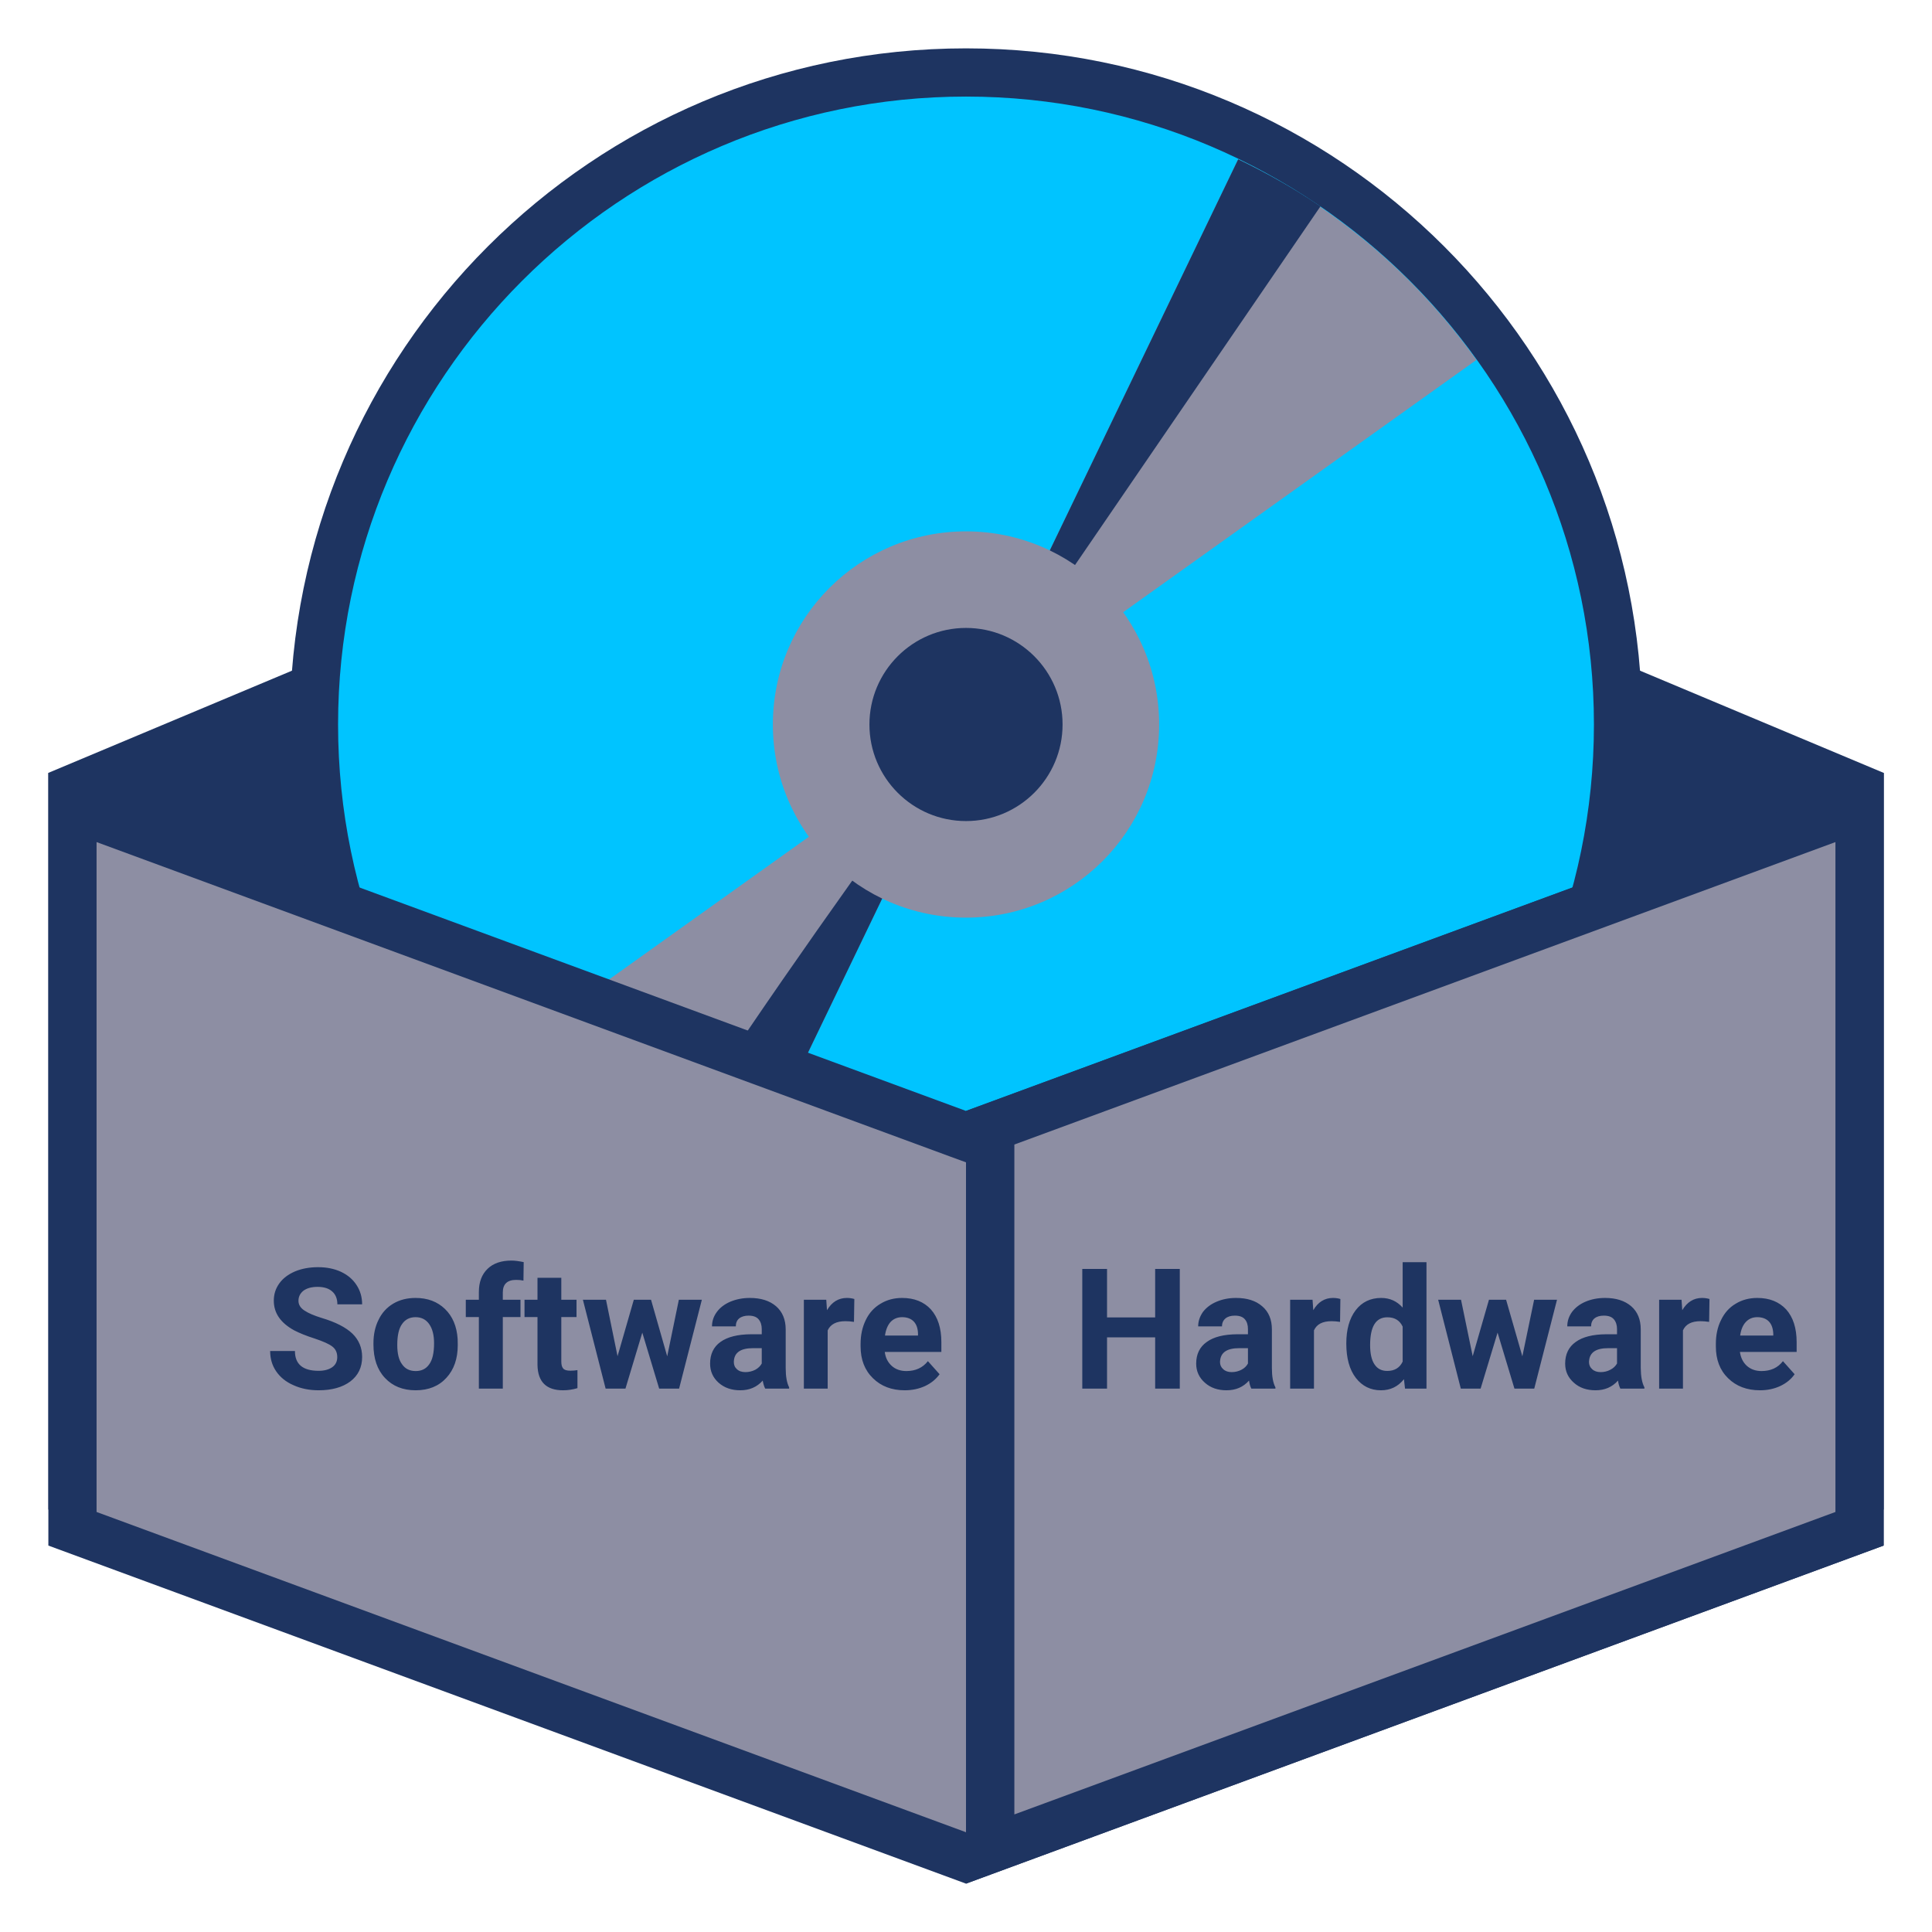 <?xml version="1.0" encoding="UTF-8"?> <svg xmlns="http://www.w3.org/2000/svg" xmlns:xlink="http://www.w3.org/1999/xlink" width="64pt" height="64pt" viewBox="0 0 64 64"><g id="surface235493"><path style=" stroke:none;fill-rule:nonzero;fill:rgb(11.765%,20.392%,38.039%);fill-opacity:1;" d="M 62.398 25.602 L 32 12.852 L 32 38.184 L 62.398 50.008 Z M 32 38.184 L 1.602 50.008 L 1.602 25.602 L 32 12.852 Z M 32 38.184 "></path><path style=" stroke:none;fill-rule:nonzero;fill:rgb(0%,76.863%,100%);fill-opacity:1;" d="M 32 45.602 C 20.09 45.602 10.398 35.91 10.398 24 C 10.398 12.09 20.09 2.398 32 2.398 C 43.91 2.398 53.602 12.09 53.602 24 C 53.602 35.91 43.91 45.602 32 45.602 Z M 32 19.754 C 29.656 19.754 27.754 21.656 27.754 24 C 27.754 26.344 29.656 28.246 32 28.246 C 34.344 28.246 36.246 26.344 36.246 24 C 36.246 21.656 34.344 19.754 32 19.754 Z M 32 19.754 "></path><path style=" stroke:none;fill-rule:nonzero;fill:rgb(11.765%,20.392%,38.039%);fill-opacity:1;" d="M 32 3.199 C 43.469 3.199 52.801 12.531 52.801 24 C 52.801 35.469 43.469 44.801 32 44.801 C 20.531 44.801 11.199 35.469 11.199 24 C 11.199 12.531 20.531 3.199 32 3.199 M 32 29.047 C 34.781 29.047 37.047 26.781 37.047 24 C 37.047 21.219 34.781 18.953 32 18.953 C 29.219 18.953 26.953 21.219 26.953 24 C 26.953 26.781 29.219 29.047 32 29.047 M 32 1.602 C 19.629 1.602 9.602 11.629 9.602 24 C 9.602 36.371 19.629 46.398 32 46.398 C 44.371 46.398 54.398 36.371 54.398 24 C 54.398 11.629 44.371 1.602 32 1.602 Z M 32 27.445 C 30.098 27.445 28.555 25.902 28.555 24 C 28.555 22.098 30.098 20.555 32 20.555 C 33.902 20.555 35.445 22.098 35.445 24 C 35.445 25.902 33.902 27.445 32 27.445 Z M 32 27.445 "></path><path style=" stroke:none;fill-rule:nonzero;fill:rgb(55.294%,55.686%,63.922%);fill-opacity:1;" d="M 35.898 21.215 L 48.91 11.922 C 46.887 9.09 44.176 6.801 41.016 5.277 L 34.074 19.691 C 34.805 20.043 35.43 20.562 35.898 21.215 Z M 28.102 26.785 L 15.09 36.078 C 17.113 38.91 19.824 41.199 22.984 42.723 L 29.922 28.309 C 29.195 27.957 28.57 27.438 28.102 26.785 Z M 28.102 26.785 "></path><path style=" stroke:none;fill-rule:nonzero;fill:rgb(11.765%,20.392%,38.039%);fill-opacity:1;" d="M 34.707 20.039 L 43.742 6.836 C 42.879 6.246 41.965 5.734 41.016 5.277 L 34.074 19.691 C 34.293 19.797 34.512 19.902 34.707 20.039 Z M 29.172 27.859 C 26.621 31.406 22.875 36.754 20.246 41.152 C 21.113 41.746 22.031 42.262 22.984 42.723 L 29.926 28.309 C 29.66 28.184 29.406 28.035 29.172 27.859 Z M 29.172 27.859 "></path><path style=" stroke:none;fill-rule:nonzero;fill:rgb(55.294%,55.686%,63.922%);fill-opacity:1;" d="M 32 20.801 C 33.766 20.801 35.199 22.234 35.199 24 C 35.199 25.766 33.766 27.199 32 27.199 C 30.234 27.199 28.801 25.766 28.801 24 C 28.801 22.234 30.234 20.801 32 20.801 M 32 17.602 C 28.465 17.602 25.602 20.465 25.602 24 C 25.602 27.535 28.465 30.398 32 30.398 C 35.535 30.398 38.398 27.535 38.398 24 C 38.398 20.465 35.535 17.602 32 17.602 Z M 32 17.602 "></path><path style=" stroke:none;fill-rule:nonzero;fill:rgb(55.294%,55.686%,63.922%);fill-opacity:1;" d="M 2.398 50.641 L 2.398 26.746 L 32 37.652 L 61.602 26.746 L 61.602 50.641 L 32 61.547 Z M 2.398 50.641 "></path><path style=" stroke:none;fill-rule:nonzero;fill:rgb(11.765%,20.392%,38.039%);fill-opacity:1;" d="M 60.801 27.895 L 60.801 50.086 L 32 60.695 L 3.199 50.086 L 3.199 27.895 L 31.445 38.301 L 32 38.504 L 32.555 38.301 L 60.801 27.895 M 62.398 25.602 L 32 36.801 L 1.602 25.602 L 1.602 51.199 L 32 62.398 L 62.398 51.199 Z M 62.398 25.602 "></path><path style=" stroke:none;fill-rule:nonzero;fill:rgb(55.294%,55.686%,63.922%);fill-opacity:1;" d="M 32.801 37.359 L 61.602 26.746 L 61.602 50.641 L 32.801 61.254 Z M 32.801 37.359 "></path><path style=" stroke:none;fill-rule:nonzero;fill:rgb(11.765%,20.392%,38.039%);fill-opacity:1;" d="M 60.801 27.895 L 60.801 50.086 L 33.602 60.105 L 33.602 37.914 L 60.801 27.895 M 62.398 25.602 L 32 36.801 L 32 62.398 L 62.398 51.199 Z M 62.398 25.602 "></path><path style=" stroke:none;fill-rule:nonzero;fill:rgb(11.765%,20.392%,38.039%);fill-opacity:1;" d="M 11.172 44.957 C 11.172 44.805 11.117 44.688 11.008 44.605 C 10.898 44.52 10.703 44.434 10.422 44.34 C 10.137 44.25 9.914 44.156 9.746 44.07 C 9.297 43.824 9.07 43.5 9.07 43.086 C 9.07 42.875 9.129 42.684 9.254 42.512 C 9.375 42.344 9.547 42.215 9.773 42.117 C 10 42.023 10.254 41.977 10.535 41.977 C 10.82 41.977 11.07 42.027 11.293 42.129 C 11.516 42.234 11.688 42.379 11.809 42.566 C 11.934 42.754 11.996 42.969 11.996 43.207 L 11.176 43.207 C 11.176 43.023 11.117 42.879 11.004 42.781 C 10.891 42.68 10.73 42.629 10.52 42.629 C 10.324 42.629 10.168 42.672 10.055 42.754 C 9.945 42.84 9.887 42.953 9.887 43.09 C 9.887 43.219 9.953 43.328 10.086 43.414 C 10.215 43.5 10.406 43.582 10.66 43.66 C 11.121 43.797 11.461 43.973 11.676 44.18 C 11.887 44.387 11.996 44.645 11.996 44.953 C 11.996 45.297 11.863 45.566 11.605 45.762 C 11.344 45.957 10.992 46.055 10.555 46.055 C 10.25 46.055 9.973 46 9.723 45.887 C 9.469 45.777 9.281 45.621 9.148 45.426 C 9.016 45.234 8.949 45.008 8.949 44.754 L 9.77 44.754 C 9.77 45.191 10.031 45.41 10.555 45.41 C 10.746 45.41 10.898 45.367 11.008 45.289 C 11.117 45.211 11.172 45.098 11.172 44.957 Z M 12.371 44.535 L 12.371 44.496 C 12.371 44.207 12.426 43.945 12.543 43.715 C 12.652 43.488 12.816 43.309 13.027 43.184 C 13.238 43.059 13.484 42.996 13.766 42.996 C 14.164 42.996 14.488 43.117 14.742 43.363 C 14.992 43.605 15.133 43.938 15.16 44.355 L 15.164 44.555 C 15.164 45.008 15.039 45.371 14.785 45.645 C 14.535 45.918 14.195 46.055 13.77 46.055 C 13.344 46.055 13.008 45.918 12.754 45.648 C 12.496 45.375 12.371 45.004 12.371 44.535 Z M 13.16 44.555 C 13.16 44.836 13.211 45.051 13.32 45.195 C 13.422 45.344 13.574 45.418 13.77 45.418 C 13.961 45.418 14.109 45.348 14.215 45.199 C 14.324 45.055 14.379 44.82 14.379 44.496 C 14.379 44.223 14.324 44.012 14.215 43.859 C 14.109 43.711 13.961 43.633 13.766 43.633 C 13.57 43.633 13.422 43.711 13.32 43.859 C 13.211 44.008 13.16 44.242 13.16 44.555 Z M 16.656 46 L 15.863 46 L 15.863 43.629 L 15.43 43.629 L 15.43 43.055 L 15.863 43.055 L 15.863 42.801 C 15.863 42.469 15.961 42.215 16.152 42.031 C 16.34 41.848 16.605 41.758 16.945 41.758 C 17.055 41.758 17.191 41.777 17.348 41.809 L 17.34 42.422 C 17.273 42.406 17.195 42.398 17.098 42.398 C 16.805 42.398 16.656 42.535 16.656 42.816 L 16.656 43.055 L 17.242 43.055 L 17.242 43.629 L 16.656 43.629 Z M 17.805 42.328 L 18.594 42.328 L 18.594 43.055 L 19.098 43.055 L 19.098 43.629 L 18.594 43.629 L 18.594 45.098 C 18.594 45.207 18.613 45.285 18.656 45.332 C 18.695 45.383 18.777 45.406 18.898 45.406 C 18.984 45.406 19.059 45.398 19.129 45.387 L 19.129 45.984 C 18.973 46.031 18.816 46.055 18.652 46.055 C 18.098 46.055 17.816 45.777 17.805 45.219 L 17.805 43.629 L 17.375 43.629 L 17.375 43.055 L 17.805 43.055 Z M 21.566 43.055 L 22.102 44.93 L 22.488 43.055 L 23.25 43.055 L 22.496 46 L 21.836 46 L 21.277 44.145 L 20.719 46 L 20.062 46 L 19.309 43.055 L 20.074 43.055 L 20.457 44.926 L 20.996 43.055 Z M 26.141 46 L 25.348 46 C 25.312 45.93 25.285 45.84 25.266 45.734 C 25.074 45.949 24.828 46.055 24.523 46.055 C 24.234 46.055 23.996 45.973 23.805 45.805 C 23.617 45.637 23.523 45.426 23.523 45.172 C 23.523 44.859 23.637 44.617 23.867 44.453 C 24.102 44.285 24.438 44.203 24.871 44.199 L 25.234 44.199 L 25.234 44.027 C 25.234 43.895 25.199 43.785 25.129 43.703 C 25.059 43.621 24.949 43.582 24.797 43.582 C 24.668 43.582 24.562 43.613 24.484 43.676 C 24.41 43.738 24.375 43.828 24.375 43.938 L 23.586 43.938 C 23.586 43.766 23.637 43.609 23.746 43.461 C 23.848 43.32 24 43.203 24.191 43.121 C 24.387 43.039 24.602 42.996 24.84 42.996 C 25.203 42.996 25.492 43.086 25.707 43.27 C 25.918 43.453 26.027 43.711 26.027 44.039 L 26.027 45.32 C 26.027 45.598 26.066 45.812 26.141 45.957 Z M 24.695 45.453 C 24.809 45.453 24.918 45.426 25.02 45.375 C 25.113 45.324 25.188 45.254 25.234 45.168 L 25.234 44.66 L 24.941 44.66 C 24.547 44.66 24.336 44.797 24.312 45.07 L 24.309 45.113 C 24.309 45.215 24.34 45.293 24.41 45.355 C 24.48 45.422 24.574 45.453 24.695 45.453 Z M 28.301 43.031 L 28.289 43.789 C 28.184 43.773 28.086 43.766 28.004 43.766 C 27.707 43.766 27.512 43.867 27.418 44.07 L 27.418 46 L 26.629 46 L 26.629 43.055 L 27.371 43.055 L 27.395 43.402 C 27.555 43.133 27.773 42.996 28.055 42.996 C 28.141 42.996 28.223 43.008 28.301 43.031 Z M 29.969 46.055 C 29.539 46.055 29.188 45.922 28.918 45.656 C 28.645 45.391 28.508 45.039 28.508 44.598 L 28.508 44.52 C 28.508 44.223 28.566 43.961 28.68 43.727 C 28.793 43.492 28.957 43.312 29.168 43.188 C 29.379 43.059 29.617 42.996 29.883 42.996 C 30.289 42.996 30.605 43.125 30.836 43.375 C 31.066 43.633 31.184 43.992 31.184 44.461 L 31.184 44.785 L 29.309 44.785 C 29.332 44.973 29.41 45.129 29.539 45.246 C 29.664 45.359 29.828 45.418 30.023 45.418 C 30.328 45.418 30.566 45.309 30.738 45.09 L 31.125 45.523 C 31.004 45.691 30.844 45.82 30.645 45.914 C 30.441 46.008 30.215 46.055 29.969 46.055 Z M 29.883 43.633 C 29.727 43.633 29.598 43.688 29.5 43.793 C 29.406 43.898 29.344 44.047 29.316 44.242 L 30.41 44.242 L 30.41 44.18 C 30.406 44.008 30.359 43.871 30.27 43.777 C 30.18 43.684 30.051 43.633 29.883 43.633 Z M 39.082 42.035 L 39.082 46 L 38.266 46 L 38.266 44.301 L 36.672 44.301 L 36.672 46 L 35.852 46 L 35.852 42.035 L 36.672 42.035 L 36.672 43.641 L 38.266 43.641 L 38.266 42.035 Z M 42.25 46 L 41.453 46 C 41.414 45.93 41.391 45.84 41.375 45.734 C 41.184 45.949 40.938 46.055 40.629 46.055 C 40.34 46.055 40.102 45.973 39.914 45.805 C 39.723 45.637 39.625 45.426 39.625 45.172 C 39.625 44.859 39.742 44.617 39.977 44.453 C 40.207 44.285 40.543 44.203 40.98 44.199 L 41.34 44.199 L 41.34 44.027 C 41.34 43.895 41.309 43.785 41.238 43.703 C 41.168 43.621 41.059 43.582 40.906 43.582 C 40.773 43.582 40.668 43.613 40.594 43.676 C 40.52 43.738 40.48 43.828 40.48 43.938 L 39.691 43.938 C 39.691 43.766 39.746 43.609 39.848 43.461 C 39.957 43.32 40.105 43.203 40.301 43.121 C 40.492 43.039 40.707 42.996 40.945 42.996 C 41.309 42.996 41.598 43.086 41.809 43.27 C 42.027 43.453 42.133 43.711 42.133 44.039 L 42.133 45.32 C 42.133 45.598 42.172 45.812 42.25 45.957 Z M 40.801 45.453 C 40.918 45.453 41.027 45.426 41.125 45.375 C 41.223 45.324 41.293 45.254 41.34 45.168 L 41.34 44.66 L 41.047 44.66 C 40.652 44.66 40.445 44.797 40.418 45.07 L 40.414 45.113 C 40.414 45.215 40.449 45.293 40.52 45.355 C 40.59 45.422 40.684 45.453 40.801 45.453 Z M 44.402 43.031 L 44.391 43.789 C 44.285 43.773 44.191 43.766 44.109 43.766 C 43.812 43.766 43.617 43.867 43.527 44.07 L 43.527 46 L 42.738 46 L 42.738 43.055 L 43.48 43.055 L 43.504 43.402 C 43.66 43.133 43.879 42.996 44.156 42.996 C 44.246 42.996 44.328 43.008 44.402 43.031 Z M 44.598 44.504 C 44.598 44.047 44.699 43.68 44.906 43.406 C 45.113 43.133 45.398 42.996 45.754 42.996 C 46.043 42.996 46.277 43.105 46.465 43.316 L 46.465 41.812 L 47.254 41.812 L 47.254 46 L 46.543 46 L 46.508 45.688 C 46.309 45.934 46.059 46.055 45.746 46.055 C 45.402 46.055 45.125 45.918 44.914 45.645 C 44.703 45.371 44.598 44.992 44.598 44.504 Z M 45.387 44.559 C 45.387 44.836 45.434 45.051 45.531 45.195 C 45.629 45.344 45.77 45.414 45.953 45.414 C 46.195 45.414 46.367 45.312 46.465 45.105 L 46.465 43.945 C 46.367 43.738 46.199 43.637 45.957 43.637 C 45.574 43.637 45.387 43.945 45.387 44.559 Z M 49.891 43.055 L 50.43 44.93 L 50.82 43.055 L 51.578 43.055 L 50.824 46 L 50.168 46 L 49.609 44.145 L 49.047 46 L 48.391 46 L 47.641 43.055 L 48.398 43.055 L 48.785 44.926 L 49.324 43.055 Z M 54.473 46 L 53.676 46 C 53.641 45.93 53.613 45.84 53.598 45.734 C 53.406 45.949 53.16 46.055 52.855 46.055 C 52.562 46.055 52.324 45.973 52.137 45.805 C 51.945 45.637 51.848 45.426 51.848 45.172 C 51.848 44.859 51.965 44.617 52.199 44.453 C 52.43 44.285 52.766 44.203 53.203 44.199 L 53.566 44.199 L 53.566 44.027 C 53.566 43.895 53.531 43.785 53.461 43.703 C 53.391 43.621 53.281 43.582 53.129 43.582 C 52.996 43.582 52.891 43.613 52.816 43.676 C 52.742 43.738 52.707 43.828 52.707 43.938 L 51.918 43.938 C 51.918 43.766 51.969 43.609 52.074 43.461 C 52.18 43.32 52.328 43.203 52.52 43.121 C 52.711 43.039 52.93 42.996 53.172 42.996 C 53.531 42.996 53.82 43.086 54.035 43.27 C 54.246 43.453 54.352 43.711 54.352 44.039 L 54.352 45.32 C 54.355 45.598 54.395 45.812 54.473 45.957 Z M 53.023 45.453 C 53.141 45.453 53.25 45.426 53.344 45.375 C 53.445 45.324 53.516 45.254 53.566 45.168 L 53.566 44.66 L 53.27 44.66 C 52.875 44.66 52.668 44.797 52.641 45.07 L 52.637 45.113 C 52.637 45.215 52.672 45.293 52.742 45.355 C 52.812 45.422 52.906 45.453 53.023 45.453 Z M 56.629 43.031 L 56.617 43.789 C 56.508 43.773 56.414 43.766 56.332 43.766 C 56.035 43.766 55.84 43.867 55.75 44.07 L 55.75 46 L 54.961 46 L 54.961 43.055 L 55.703 43.055 L 55.727 43.402 C 55.887 43.133 56.105 42.996 56.383 42.996 C 56.469 42.996 56.551 43.008 56.629 43.031 Z M 58.301 46.055 C 57.871 46.055 57.516 45.922 57.246 45.656 C 56.973 45.391 56.84 45.039 56.84 44.598 L 56.84 44.52 C 56.84 44.223 56.895 43.961 57.012 43.727 C 57.125 43.492 57.285 43.312 57.496 43.188 C 57.707 43.059 57.945 42.996 58.215 42.996 C 58.617 42.996 58.934 43.125 59.168 43.375 C 59.398 43.633 59.516 43.992 59.516 44.461 L 59.516 44.785 L 57.637 44.785 C 57.664 44.973 57.738 45.129 57.867 45.246 C 57.996 45.359 58.156 45.418 58.352 45.418 C 58.656 45.418 58.895 45.309 59.062 45.09 L 59.449 45.523 C 59.332 45.691 59.172 45.82 58.973 45.914 C 58.77 46.008 58.547 46.055 58.301 46.055 Z M 58.211 43.633 C 58.055 43.633 57.93 43.688 57.832 43.793 C 57.734 43.898 57.672 44.047 57.645 44.242 L 58.742 44.242 L 58.742 44.18 C 58.734 44.008 58.688 43.871 58.598 43.777 C 58.508 43.684 58.379 43.633 58.211 43.633 Z M 58.211 43.633 "></path></g></svg> 